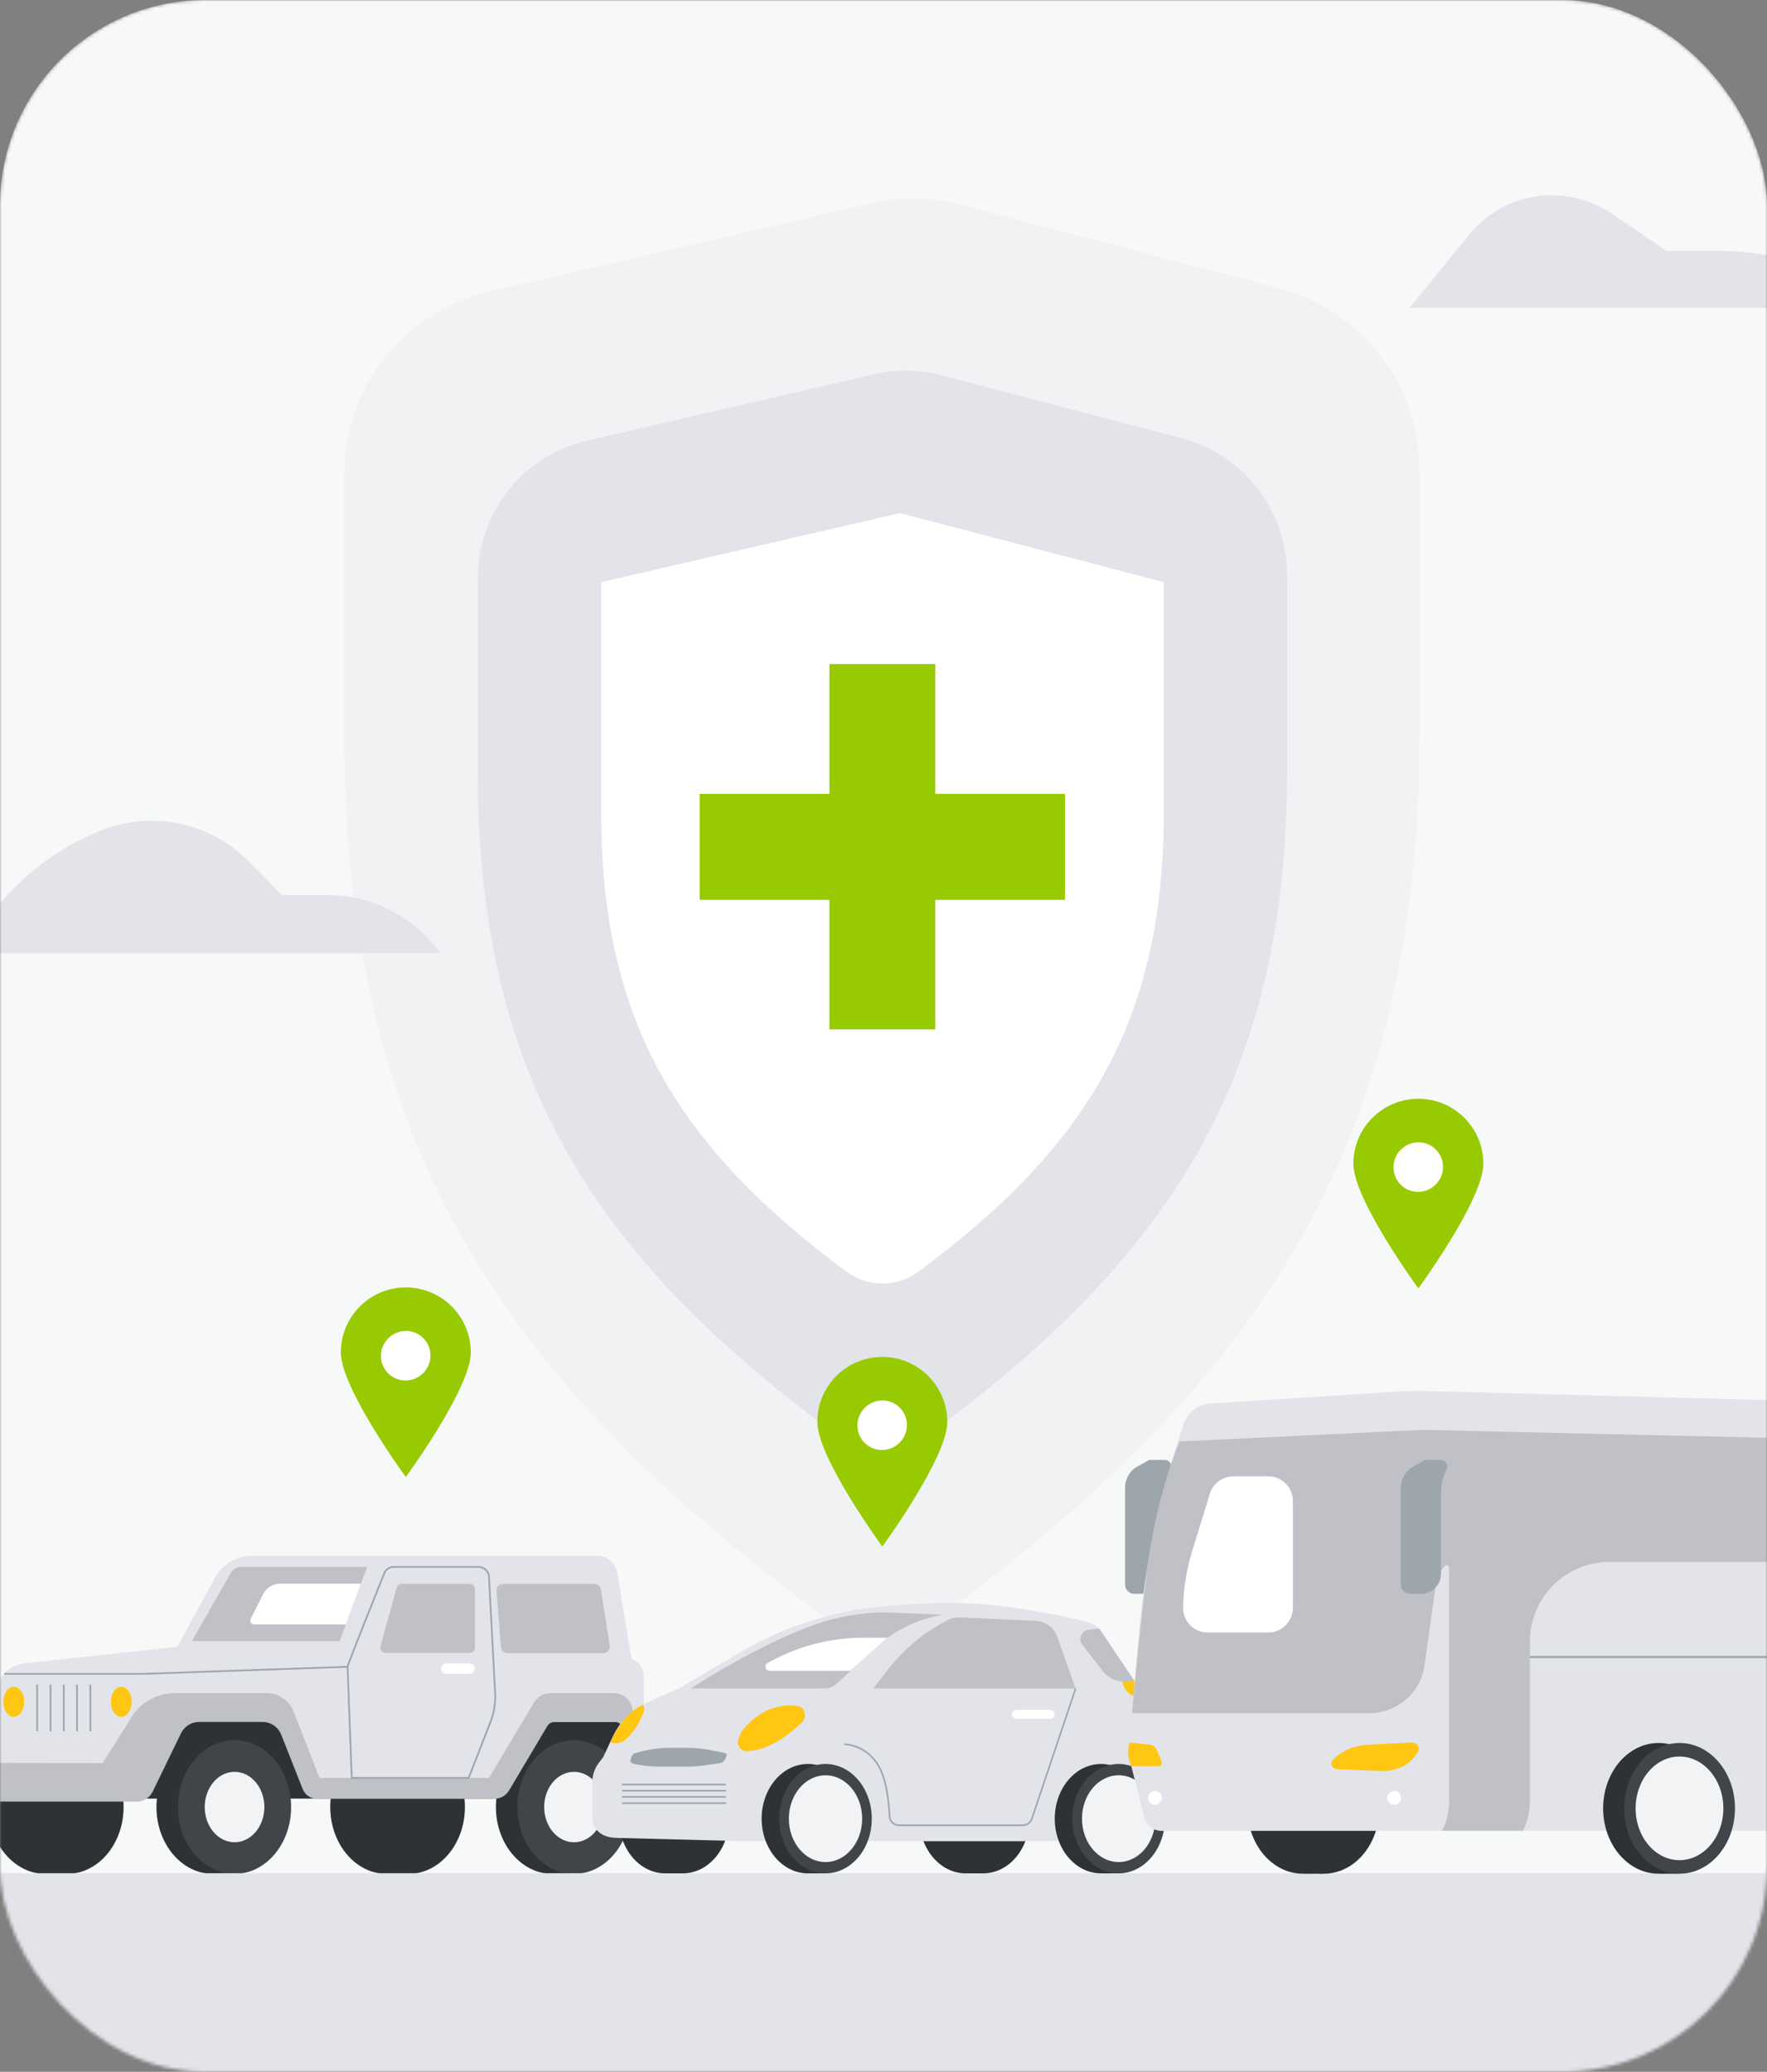 <svg width="534" height="626" viewBox="0 0 534 626" fill="none" xmlns="http://www.w3.org/2000/svg">
<rect x="0" y="0" width="534" height="626" fill="#808080" stroke="none"/>
<mask id="mask0_11982_83918" style="mask-type:alpha" maskUnits="userSpaceOnUse" x="0" y="0" width="534" height="626">
<rect width="534" height="626" rx="62" fill="#F7F8F8"/>
</mask>
<g mask="url(#mask0_11982_83918)">
<rect width="534" height="626" rx="62" fill="#F7F8F8"/>
<path d="M426.02 93H571L555.315 84.588C544.612 78.845 532.618 75.832 520.418 75.832H503.708L487.08 64.548C478.263 58.562 466.966 57.329 457.042 61.292C451.978 63.315 447.508 66.57 444.084 70.776L426 93H426.02Z" fill="#E2E4E9"/>
<path d="M-12 288H133C125.187 276.999 112.576 270.464 99.165 270.464H85.282L75.193 260.29C63.381 248.378 45.684 244.759 30.202 251.046C17.816 256.092 6.927 264.239 -1.419 274.745L-11.979 288H-12Z" fill="#E2E4E9"/>
<path opacity="0.3" d="M266.537 493C258.972 493 251.707 490.526 245.64 486.027C150.065 415.018 104 343.111 104 221.264V143.433C104 116.964 122.201 94.02 147.968 88.096L263.017 61.477C271.93 59.378 281.293 59.528 290.132 61.852L386.605 87.121C411.548 93.645 429 116.214 429 142.083V221.264C429 343.036 382.935 414.944 287.36 486.027C281.293 490.526 273.953 493 266.463 493H266.537Z" fill="#E2E4E9"/>
<path d="M266.7 437.463C261.008 437.463 255.541 435.603 250.976 432.222C179.06 378.849 144.398 324.799 144.398 233.214V174.712C144.398 154.817 158.094 137.571 177.482 133.118L264.051 113.11C270.758 111.532 277.803 111.645 284.453 113.392L357.045 132.386C375.813 137.289 388.945 154.253 388.945 173.698V233.214C388.945 324.743 354.284 378.792 282.368 432.222C277.803 435.603 272.28 437.463 266.644 437.463H266.7Z" fill="#E2E4E9"/>
<path d="M266.686 387.81C262.854 387.81 259.021 386.626 255.922 384.316C205.817 347.174 181.695 309.582 181.695 245.895V175.896L271.984 155.042L351.678 175.896V245.895C351.678 309.582 327.555 347.174 277.451 384.316C274.351 386.626 270.575 387.81 266.686 387.81Z" fill="white"/>
<path d="M266.664 200.638V311.047" stroke="#98CA02" stroke-width="32" stroke-miterlimit="10"/>
<path d="M211.453 255.871H321.863" stroke="#98CA02" stroke-width="32" stroke-miterlimit="10"/>
<path d="M13.751 566.209C23.196 566.209 30.853 557.164 30.853 546.005C30.853 534.847 23.196 525.801 13.751 525.801C4.305 525.801 -3.352 534.847 -3.352 546.005C-3.352 557.164 4.305 566.209 13.751 566.209Z" fill="#2F3235"/>
<path d="M14.156 562.151L19.954 566.209L14.359 566.18L14.156 562.151Z" fill="#2F3235"/>
<path d="M20.243 566.209C29.689 566.209 37.346 557.164 37.346 546.005C37.346 534.847 29.689 525.801 20.243 525.801C10.798 525.801 3.141 534.847 3.141 546.005C3.141 557.164 10.798 566.209 20.243 566.209Z" fill="#2F3235"/>
<path d="M20.249 556.644C25.228 556.644 29.265 551.881 29.265 546.005C29.265 540.13 25.228 535.367 20.249 535.367C15.271 535.367 11.234 540.13 11.234 546.005C11.234 551.881 15.271 556.644 20.249 556.644Z" fill="#2F3235"/>
<path d="M116.907 566.209C126.353 566.209 134.01 557.164 134.01 546.005C134.01 534.847 126.353 525.801 116.907 525.801C107.462 525.801 99.805 534.847 99.805 546.005C99.805 557.164 107.462 566.209 116.907 566.209Z" fill="#2F3235"/>
<path d="M117.312 562.151L123.139 566.209L117.515 566.18L117.312 562.151Z" fill="#2F3235"/>
<path d="M123.399 566.209C132.845 566.209 140.502 557.164 140.502 546.005C140.502 534.847 132.845 525.801 123.399 525.801C113.954 525.801 106.297 534.847 106.297 546.005C106.297 557.164 113.954 566.209 123.399 566.209Z" fill="#2F3235"/>
<path d="M123.406 556.644C128.385 556.644 132.421 551.881 132.421 546.005C132.421 540.13 128.385 535.367 123.406 535.367C118.427 535.367 114.391 540.13 114.391 546.005C114.391 551.881 118.427 556.644 123.406 556.644Z" fill="#2F3235"/>
<path d="M179.915 543.483L40.284 542.759C38.457 542.759 36.631 542.643 34.805 542.411L-3.226 537.628C-11.053 536.642 -15.111 527.743 -10.676 521.192L-1.139 509.655L0.165 507.278C1.615 504.669 4.252 502.93 7.209 502.611L53.589 497.596L64.894 476.813C67.155 472.667 71.503 470.059 76.257 470.059H180.408C183.452 470.059 186.061 472.262 186.553 475.276L190.844 501.162C193.076 502.003 194.554 504.148 194.554 506.554V528.671C194.554 530.961 193.481 533.135 191.655 534.555L179.915 543.483" fill="#E2E4E9"/>
<path d="M37.344 537.193L52.504 516.061H84.477L94.826 540.874H149.669L166.975 514.206L187.498 516.061L190.57 520.294L188.599 536.903L173.468 543.454H40.329L37.344 537.193Z" fill="#2F3235"/>
<path d="M166.97 566.209C176.415 566.209 184.072 557.164 184.072 546.005C184.072 534.847 176.415 525.801 166.97 525.801C157.524 525.801 149.867 534.847 149.867 546.005C149.867 557.164 157.524 566.209 166.97 566.209Z" fill="#2F3235"/>
<path d="M167.375 562.151L173.201 566.209L167.578 566.18L167.375 562.151Z" fill="#2F3235"/>
<path d="M173.462 566.209C182.907 566.209 190.564 557.164 190.564 546.005C190.564 534.847 182.907 525.801 173.462 525.801C164.016 525.801 156.359 534.847 156.359 546.005C156.359 557.164 164.016 566.209 173.462 566.209Z" fill="#414549"/>
<path d="M173.468 556.644C178.447 556.644 182.483 551.881 182.483 546.005C182.483 540.13 178.447 535.367 173.468 535.367C168.489 535.367 164.453 540.13 164.453 546.005C164.453 551.881 168.489 556.644 173.468 556.644Z" fill="#F2F3F4"/>
<path d="M64.384 566.209C73.829 566.209 81.486 557.164 81.486 546.005C81.486 534.847 73.829 525.801 64.384 525.801C54.938 525.801 47.281 534.847 47.281 546.005C47.281 557.164 54.938 566.209 64.384 566.209Z" fill="#2F3235"/>
<path d="M64.789 562.151L70.615 566.209L64.992 566.18L64.789 562.151Z" fill="#2F3235"/>
<path d="M70.876 566.209C80.321 566.209 87.978 557.164 87.978 546.005C87.978 534.847 80.321 525.801 70.876 525.801C61.431 525.801 53.773 534.847 53.773 546.005C53.773 557.164 61.431 566.209 70.876 566.209Z" fill="#414549"/>
<path d="M70.882 556.644C75.861 556.644 79.897 551.881 79.897 546.005C79.897 540.13 75.861 535.367 70.882 535.367C65.903 535.367 61.867 540.13 61.867 546.005C61.867 551.881 65.903 556.644 70.882 556.644Z" fill="#F2F3F4"/>
<path d="M-1.1 509.684H-3.796C-5.245 509.684 -6.579 510.525 -7.187 511.829L-12.898 523.569C-14.173 526.207 -14.347 529.251 -13.391 532.034L-10.927 539.164C-9.854 542.266 -6.927 544.353 -3.651 544.353H40.96C43.135 544.498 45.193 543.31 46.149 541.338L54.7 523.714C55.715 521.627 57.831 520.294 60.15 520.294H79.34C81.832 520.294 84.064 521.83 84.992 524.149L91.485 540.585C92.181 542.353 93.891 543.512 95.804 543.512H149.373C151.228 543.512 152.938 542.527 153.866 540.962L165.432 521.482C165.867 520.757 166.649 520.323 167.49 520.323H186.042C187.027 520.323 187.81 521.076 187.868 522.062L188.564 536.932L196.245 532.816C197.434 532.178 198.071 530.787 197.753 529.454C197.434 528.091 196.216 527.135 194.825 527.135H191.955L191.23 516.989C191.028 513.945 188.477 511.569 185.433 511.569H166.388C164.33 511.569 162.446 512.641 161.403 514.409L147.779 537.193H96.558L88.76 517.221C87.427 513.83 84.151 511.569 80.499 511.569H52.816C47.077 511.569 41.83 514.757 39.163 519.83L31.018 532.729L-3.361 532.671L-5.071 527.309C-5.506 525.888 -5.506 524.381 -5.071 522.96L-1.1 509.684V509.684Z" fill="#BFC1C7"/>
<path d="M57.974 495.886L69.743 475.276C70.381 474.146 71.598 473.45 72.903 473.45H110.963L102.644 495.886H57.945H57.974Z" fill="#BFC1C7"/>
<path d="M114.962 497.394L119.889 479.74C120.092 479.045 120.73 478.552 121.455 478.552H141.92C142.818 478.552 143.543 479.277 143.543 480.175V497.828C143.543 498.727 142.818 499.452 141.92 499.452H116.556C115.483 499.452 114.701 498.437 114.991 497.394H114.962Z" fill="#BFC1C7"/>
<path d="M151.378 497.684L150.045 480.668C149.958 479.538 150.857 478.581 151.987 478.581H179.67C180.626 478.581 181.438 479.277 181.583 480.233L184.279 497.249C184.453 498.437 183.554 499.51 182.366 499.51H153.349C152.335 499.51 151.494 498.727 151.407 497.713L151.378 497.684Z" fill="#BFC1C7"/>
<path d="M141.93 502.611H134.915C134.034 502.611 133.32 503.319 133.32 504.191C133.32 505.064 134.034 505.771 134.915 505.771H141.93C142.81 505.771 143.524 505.064 143.524 504.191C143.524 503.319 142.81 502.611 141.93 502.611Z" fill="white"/>
<path d="M75.742 489.161L79.568 481.625C80.525 479.74 82.467 478.523 84.612 478.523H109.077L104.526 490.843H76.785C75.915 490.843 75.336 489.915 75.742 489.132V489.161Z" fill="white"/>
<path d="M36.638 518.757C38.367 518.757 39.769 516.72 39.769 514.206C39.769 511.693 38.367 509.655 36.638 509.655C34.909 509.655 33.508 511.693 33.508 514.206C33.508 516.72 34.909 518.757 36.638 518.757Z" fill="#FFC612"/>
<path d="M4.17 518.757C5.899 518.757 7.3 516.72 7.3 514.206C7.3 511.693 5.899 509.655 4.17 509.655C2.441 509.655 1.039 511.693 1.039 514.206C1.039 516.72 2.441 518.757 4.17 518.757Z" fill="#FFC612"/>
<path d="M11.227 509.018V523.105" stroke="#9DA5AD" stroke-width="0.522" stroke-miterlimit="10"/>
<path d="M15.266 509.018V523.105" stroke="#9DA5AD" stroke-width="0.522" stroke-miterlimit="10"/>
<path d="M19.266 509.018V523.105" stroke="#9DA5AD" stroke-width="0.522" stroke-miterlimit="10"/>
<path d="M23.273 509.018V523.105" stroke="#9DA5AD" stroke-width="0.522" stroke-miterlimit="10"/>
<path d="M27.312 509.018V523.105" stroke="#9DA5AD" stroke-width="0.522" stroke-miterlimit="10"/>
<path d="M116.12 475.392C116.12 475.392 105.018 502.959 105.047 503.626L106.293 537.193H141.629L148.209 520.352C149.31 517.54 149.803 514.525 149.629 511.482L147.774 476.407C147.687 474.755 146.325 473.45 144.644 473.45H118.99C117.714 473.45 116.584 474.233 116.091 475.392H116.12Z" stroke="#9DA5AD" stroke-width="0.522" stroke-miterlimit="10"/>
<path d="M105.056 503.626L42.965 505.771H1.281" stroke="#9DA5AD" stroke-width="0.522" stroke-miterlimit="10"/>
<path d="M549 566H-227V644H549V566Z" fill="#E2E4E9"/>
<path d="M201.031 566.044C208.754 566.044 215.015 558.645 215.015 549.518C215.015 540.39 208.754 532.991 201.031 532.991C193.308 532.991 187.047 540.39 187.047 549.518C187.047 558.645 193.308 566.044 201.031 566.044Z" fill="#2F3235"/>
<path d="M201.352 562.745L206.104 566.044H201.503L201.352 562.745Z" fill="#2F3235"/>
<path d="M206.351 566.044C214.074 566.044 220.335 558.645 220.335 549.518C220.335 540.39 214.074 532.991 206.351 532.991C198.628 532.991 192.367 540.39 192.367 549.518C192.367 558.645 198.628 566.044 206.351 566.044Z" fill="#2F3235"/>
<path d="M206.352 562.624C212.47 562.624 217.43 556.756 217.43 549.518C217.43 542.279 212.47 536.411 206.352 536.411C200.233 536.411 195.273 542.279 195.273 549.518C195.273 556.756 200.233 562.624 206.352 562.624Z" fill="#2F3235"/>
<path d="M291.828 566.044C299.551 566.044 305.812 558.645 305.812 549.518C305.812 540.39 299.551 532.991 291.828 532.991C284.105 532.991 277.844 540.39 277.844 549.518C277.844 558.645 284.105 566.044 291.828 566.044Z" fill="#2F3235"/>
<path d="M292.148 562.745L296.901 566.044H292.3L292.148 562.745Z" fill="#2F3235"/>
<path d="M297.132 566.044C304.855 566.044 311.116 558.645 311.116 549.518C311.116 540.39 304.855 532.991 297.132 532.991C289.409 532.991 283.148 540.39 283.148 549.518C283.148 558.645 289.409 566.044 297.132 566.044Z" fill="#2F3235"/>
<path d="M297.125 562.624C303.243 562.624 308.203 556.756 308.203 549.518C308.203 542.279 303.243 536.411 297.125 536.411C291.007 536.411 286.047 542.279 286.047 549.518C286.047 556.756 291.007 562.624 297.125 562.624Z" fill="#2F3235"/>
<path d="M186.264 555.329L225.159 556.328H338.756L350.379 551.455C353.164 550.305 354.949 547.58 354.949 544.554V538.5C355.313 534.262 353.708 530.085 350.56 527.21L346.505 523.487L345.869 513.438C345.718 511.228 344.628 509.17 342.842 507.838L341.541 506.87L333.217 493.34C332.278 491.826 330.856 490.737 329.131 490.283C324.318 488.951 313.179 486.287 297.621 484.774C288.601 483.896 277.22 484.441 267.111 485.349C251.765 486.711 236.933 491.463 223.646 499.272L205.243 510.108L195.859 514.255C191.168 516.344 187.384 520.036 185.205 524.698L182.299 530.903L180.967 532.658C179.696 534.323 179 536.381 179 538.47V549.064C179 553.089 182.239 555.299 186.264 555.299V555.329Z" fill="#E2E4E9"/>
<path d="M223.196 525.333L223.952 523.426C231.489 513.317 241.387 515.254 242.053 515.799C243.596 517.04 243.627 519.34 242.143 520.642L240.57 522.004C232.609 529.147 226.707 528.966 226.707 528.966C224.467 529.813 222.287 527.573 223.196 525.333Z" fill="#FFC612"/>
<path d="M342.848 507.899L340.941 508.111C337.975 508.444 335.009 507.203 333.193 504.842L327.2 497.123C325.747 495.489 326.625 492.886 328.774 492.462C329.803 492.25 330.832 492.159 331.861 492.159H332.255L342.879 507.899H342.848Z" fill="#BFC1C7"/>
<path d="M208.695 510.169H249.255C250.587 510.169 251.888 509.654 252.887 508.746L264.056 498.243C269.867 492.795 277.162 489.193 285.002 487.892L266.81 487.165C266.81 487.165 256.761 487.195 246.833 490.676C228.975 496.911 208.695 510.199 208.695 510.199V510.169Z" fill="#BFC1C7"/>
<path d="M263.945 510.169L268.243 504.6C272.814 498.697 278.565 493.794 285.103 490.222L286.435 489.496C287.494 488.921 288.674 488.648 289.885 488.709L312.859 489.708C315.159 489.798 317.308 490.979 318.64 492.856C319.034 493.431 319.366 494.036 319.578 494.702L325.027 510.169H263.945Z" fill="#BFC1C7"/>
<path d="M194.258 515.103C194.712 515.678 194.833 516.465 194.561 517.161L194.107 518.281C193.017 521.035 191.322 523.517 189.173 525.515C188.507 526.12 187.69 526.544 186.812 526.665C186.298 526.756 185.783 526.726 185.268 526.635L184.391 526.453C184.391 526.453 186.176 522.7 188.477 519.703C190.777 516.707 194.228 515.103 194.228 515.103H194.258Z" fill="#FFC612"/>
<path d="M332.734 566.044C340.457 566.044 346.718 558.645 346.718 549.518C346.718 540.39 340.457 532.991 332.734 532.991C325.011 532.991 318.75 540.39 318.75 549.518C318.75 558.645 325.011 566.044 332.734 566.044Z" fill="#2F3235"/>
<path d="M333.055 562.745L337.807 566.044H333.206L333.055 562.745Z" fill="#2F3235"/>
<path d="M338.054 566.044C345.777 566.044 352.038 558.645 352.038 549.518C352.038 540.39 345.777 532.991 338.054 532.991C330.331 532.991 324.07 540.39 324.07 549.518C324.07 558.645 330.331 566.044 338.054 566.044Z" fill="#414549"/>
<path d="M338.063 562.624C344.181 562.624 349.141 556.756 349.141 549.518C349.141 542.279 344.181 536.411 338.063 536.411C331.944 536.411 326.984 542.279 326.984 549.518C326.984 556.756 331.944 562.624 338.063 562.624Z" fill="#F2F3F4"/>
<path d="M244.156 566.044C251.879 566.044 258.14 558.645 258.14 549.518C258.14 540.39 251.879 532.991 244.156 532.991C236.433 532.991 230.172 540.39 230.172 549.518C230.172 558.645 236.433 566.044 244.156 566.044Z" fill="#2F3235"/>
<path d="M244.477 562.745L249.229 566.044H244.658L244.477 562.745Z" fill="#2F3235"/>
<path d="M249.476 566.044C257.199 566.044 263.46 558.645 263.46 549.518C263.46 540.39 257.199 532.991 249.476 532.991C241.753 532.991 235.492 540.39 235.492 549.518C235.492 558.645 241.753 566.044 249.476 566.044Z" fill="#414549"/>
<path d="M249.477 562.624C255.595 562.624 260.555 556.756 260.555 549.518C260.555 542.279 255.595 536.411 249.477 536.411C243.358 536.411 238.398 542.279 238.398 549.518C238.398 556.756 243.358 562.624 249.477 562.624Z" fill="#F2F3F4"/>
<path d="M255.188 527.028C255.188 527.028 263.481 527.028 266.811 536.412C268.263 540.558 268.657 545.734 268.838 548.822C268.929 550.335 270.17 551.515 271.684 551.515H309.126C310.336 551.515 311.426 550.728 311.819 549.578L325.077 510.139" stroke="#9DA5AD" stroke-width="0.484" stroke-miterlimit="10"/>
<path d="M317.375 516.646H307.175C306.422 516.646 305.812 517.249 305.812 517.993C305.812 518.737 306.422 519.34 307.175 519.34H317.375C318.127 519.34 318.737 518.737 318.737 517.993C318.737 517.249 318.127 516.646 317.375 516.646Z" fill="white"/>
<path d="M268.112 494.853H260.757C251.616 494.853 242.596 497.033 234.454 501.179L232.032 502.42C230.822 503.026 231.276 504.842 232.607 504.842H256.973L268.112 494.853Z" fill="white"/>
<path d="M191.917 529.995L192.552 529.813C195.821 528.844 199.211 528.33 202.632 528.36H208.08C210.804 528.39 213.498 528.723 216.131 529.359C216.131 529.359 218.401 529.631 219.4 530.146L219.067 531.145C218.825 531.871 218.159 532.416 217.403 532.537L212.318 533.233C210.744 533.445 209.17 533.536 207.596 533.536H198.878C196.578 533.536 194.278 533.264 192.038 532.81C192.038 532.81 191.039 532.628 190.827 532.295C190.615 531.902 191.099 530.812 191.099 530.812C191.251 530.418 191.554 530.116 191.947 530.025L191.917 529.995Z" fill="#9DA5AD" stroke="#9DA5AD" stroke-width="0.484" stroke-miterlimit="10"/>
<path d="M187.984 541.073H219.403" stroke="#9DA5AD" stroke-width="0.484" stroke-miterlimit="10"/>
<path d="M187.984 542.949H219.403" stroke="#9DA5AD" stroke-width="0.484" stroke-miterlimit="10"/>
<path d="M187.984 539.196H219.403" stroke="#9DA5AD" stroke-width="0.484" stroke-miterlimit="10"/>
<path d="M187.984 544.826H219.403" stroke="#9DA5AD" stroke-width="0.484" stroke-miterlimit="10"/>
<path d="M342.843 507.899L339.211 508.171C339.574 510.381 341.209 512.197 343.388 512.802L345.9 513.498V512.5C345.9 510.502 344.72 508.686 342.873 507.899H342.843Z" fill="#FFC612"/>
<path d="M393.723 566.147C402.967 566.147 410.462 557.305 410.462 546.398C410.462 535.492 402.967 526.65 393.723 526.65C384.478 526.65 376.984 535.492 376.984 546.398C376.984 557.305 384.478 566.147 393.723 566.147Z" fill="#2F3235"/>
<path d="M394.125 562.19L399.806 566.147H394.294L394.125 562.19Z" fill="#2F3235"/>
<path d="M400.09 566.147C409.335 566.147 416.829 557.305 416.829 546.398C416.829 535.492 409.335 526.65 400.09 526.65C390.846 526.65 383.352 535.492 383.352 546.398C383.352 557.305 390.846 566.147 400.09 566.147Z" fill="#2F3235"/>
<path d="M400.06 562.055C407.381 562.055 413.316 555.045 413.316 546.398C413.316 537.752 407.381 530.742 400.06 530.742C392.739 530.742 386.805 537.752 386.805 546.398C386.805 555.045 392.739 562.055 400.06 562.055Z" fill="#2F3235"/>
<path d="M347.27 441.165L343.821 443.059C341.454 444.344 340 446.812 340 449.518V478.768C340 480.323 341.251 481.575 342.807 481.575H346.053C349.401 481.575 352.106 478.869 352.106 475.522V450.769C352.106 448.943 352.478 447.151 353.154 445.46L353.83 443.803C354.372 442.518 353.425 441.131 352.038 441.131H347.27V441.165Z" fill="#9DA5AD"/>
<path d="M691.946 427.233L432.008 420.335C428.626 420.234 425.245 420.267 421.863 420.504L365.798 424.089C362.112 424.325 358.899 426.76 357.716 430.277C350.479 451.31 345.88 473.188 343.987 495.371L341.112 529.322C341.045 529.93 341.112 530.539 341.248 531.114L345.779 549.07C346.388 551.505 348.552 553.195 351.054 553.195H680.381L699.453 545.113C702.497 544.336 704.593 541.597 704.559 538.452L703.511 464.701C703.41 458.174 702.564 451.682 700.975 445.325L697.56 431.731C696.917 429.127 694.618 427.301 691.946 427.2V427.233Z" fill="#E2E4E9"/>
<path d="M342.094 517.655H413.782C419.193 517.655 424.265 515.085 427.444 510.723C429.101 508.458 430.149 505.854 430.521 503.081L433.936 478.666C434.24 476.604 435.187 474.676 436.675 473.188C437.149 472.715 437.926 473.053 437.926 473.696V544.336C437.926 547.413 437.216 550.422 435.83 553.162H460.244C461.631 550.422 462.341 547.379 462.341 544.336V496.014C462.341 482.724 473.128 471.937 486.417 471.937H703.715C703.715 471.937 703.174 456.788 702.531 453.17C701.889 449.551 699.183 438.223 699.183 438.223L429.642 432.035L356.431 435.552C356.431 435.552 349.499 451.716 346.76 473.56C344.021 495.405 342.128 517.689 342.128 517.689L342.094 517.655Z" fill="#BFC1C7"/>
<path d="M430.645 441.165L427.196 443.059C424.829 444.344 423.375 446.846 423.375 449.518V478.768C423.375 480.323 424.626 481.575 426.182 481.575H429.428C432.776 481.575 435.481 478.869 435.481 475.522V450.769C435.481 448.943 435.853 447.151 436.529 445.46L437.205 443.803C437.747 442.518 436.8 441.131 435.413 441.131H430.645V441.165Z" fill="#9DA5AD"/>
<path d="M402.804 531.756L403.075 531.486C405.712 528.916 409.466 527.36 413.49 527.158L426.509 526.515C428.064 526.447 429.214 527.766 428.639 528.984C426.813 532.839 422.282 535.307 417.379 535.104L404.224 534.563C402.568 534.495 401.722 532.839 402.804 531.756V531.756Z" fill="#FFC612"/>
<path d="M341.355 526.481L347.509 527.158C348.422 527.259 349.234 527.834 349.572 528.713L351.026 532.162C351.33 532.872 350.789 533.65 350.045 533.65H341.896L341.287 531.858C340.881 530.674 340.78 529.423 341.016 528.206L341.355 526.481Z" fill="#FFC612"/>
<path d="M419.897 541.753L419.849 541.8C419.056 542.593 419.056 543.877 419.849 544.67L419.897 544.717C420.689 545.51 421.974 545.51 422.766 544.717L422.814 544.67C423.606 543.877 423.606 542.593 422.814 541.8L422.766 541.752C421.974 540.96 420.689 540.96 419.897 541.753Z" fill="white"/>
<path d="M347.615 541.755L347.567 541.803C346.775 542.596 346.775 543.88 347.567 544.673L347.615 544.72C348.408 545.513 349.692 545.513 350.485 544.72L350.532 544.673C351.325 543.88 351.325 542.596 350.532 541.803L350.485 541.755C349.692 540.963 348.408 540.963 347.615 541.755Z" fill="white"/>
<path d="M501.215 566.147C510.46 566.147 517.954 557.305 517.954 546.398C517.954 535.492 510.46 526.65 501.215 526.65C491.971 526.65 484.477 535.492 484.477 546.398C484.477 557.305 491.971 566.147 501.215 566.147Z" fill="#2F3235"/>
<path d="M501.617 562.19L507.298 566.147H501.786L501.617 562.19Z" fill="#2F3235"/>
<path d="M507.582 566.147C516.827 566.147 524.321 557.305 524.321 546.398C524.321 535.492 516.827 526.65 507.582 526.65C498.338 526.65 490.844 535.492 490.844 546.398C490.844 557.305 498.338 566.147 507.582 566.147Z" fill="#414549"/>
<path d="M507.552 562.055C514.873 562.055 520.808 555.045 520.808 546.398C520.808 537.752 514.873 530.742 507.552 530.742C500.232 530.742 494.297 537.752 494.297 546.398C494.297 555.045 500.232 562.055 507.552 562.055Z" fill="#F2F3F4"/>
<path d="M357.543 485.565C357.678 479.816 358.625 474.101 360.316 468.589L365.625 451.344C366.572 448.199 369.48 446.068 372.76 446.068H383.243C387.368 446.068 390.716 449.416 390.716 453.542V485.801C390.716 489.927 387.368 493.275 383.243 493.275H364.982C360.789 493.275 357.408 489.825 357.543 485.632V485.565Z" fill="white"/>
<path d="M462.32 500.68H571.51" stroke="#9DA5AD" stroke-width="0.642" stroke-miterlimit="10"/>
</g>
<path d="M286.282 429.641C286.282 440.491 266.641 467.28 266.641 467.28C266.641 467.28 247 440.491 247 429.641C247 418.791 255.791 410 266.641 410C277.491 410 286.282 418.791 286.282 429.641Z" fill="#98CA02"/>
<path d="M271.878 435.902C274.811 432.966 274.828 428.227 271.916 425.32C269.004 422.412 264.266 422.435 261.334 425.372C258.401 428.309 258.384 433.047 261.296 435.955C264.208 438.863 268.946 438.839 271.878 435.902Z" fill="white"/>
<path d="M448.282 351.641C448.282 362.491 428.641 389.28 428.641 389.28C428.641 389.28 409 362.491 409 351.641C409 340.791 417.791 332 428.641 332C439.491 332 448.282 340.791 448.282 351.641Z" fill="#98CA02"/>
<path d="M433.878 357.902C436.811 354.966 436.828 350.227 433.916 347.32C431.004 344.412 426.266 344.435 423.334 347.372C420.401 350.309 420.384 355.047 423.296 357.955C426.208 360.863 430.946 360.839 433.878 357.902Z" fill="white"/>
<path d="M142.282 408.641C142.282 419.491 122.641 446.28 122.641 446.28C122.641 446.28 103 419.491 103 408.641C103 397.791 111.791 389 122.641 389C133.491 389 142.282 397.791 142.282 408.641Z" fill="#98CA02"/>
<path d="M127.878 414.902C130.811 411.966 130.828 407.227 127.916 404.32C125.004 401.412 120.266 401.435 117.334 404.372C114.401 407.309 114.384 412.047 117.296 414.955C120.208 417.863 124.946 417.839 127.878 414.902Z" fill="white"/>
</svg>
